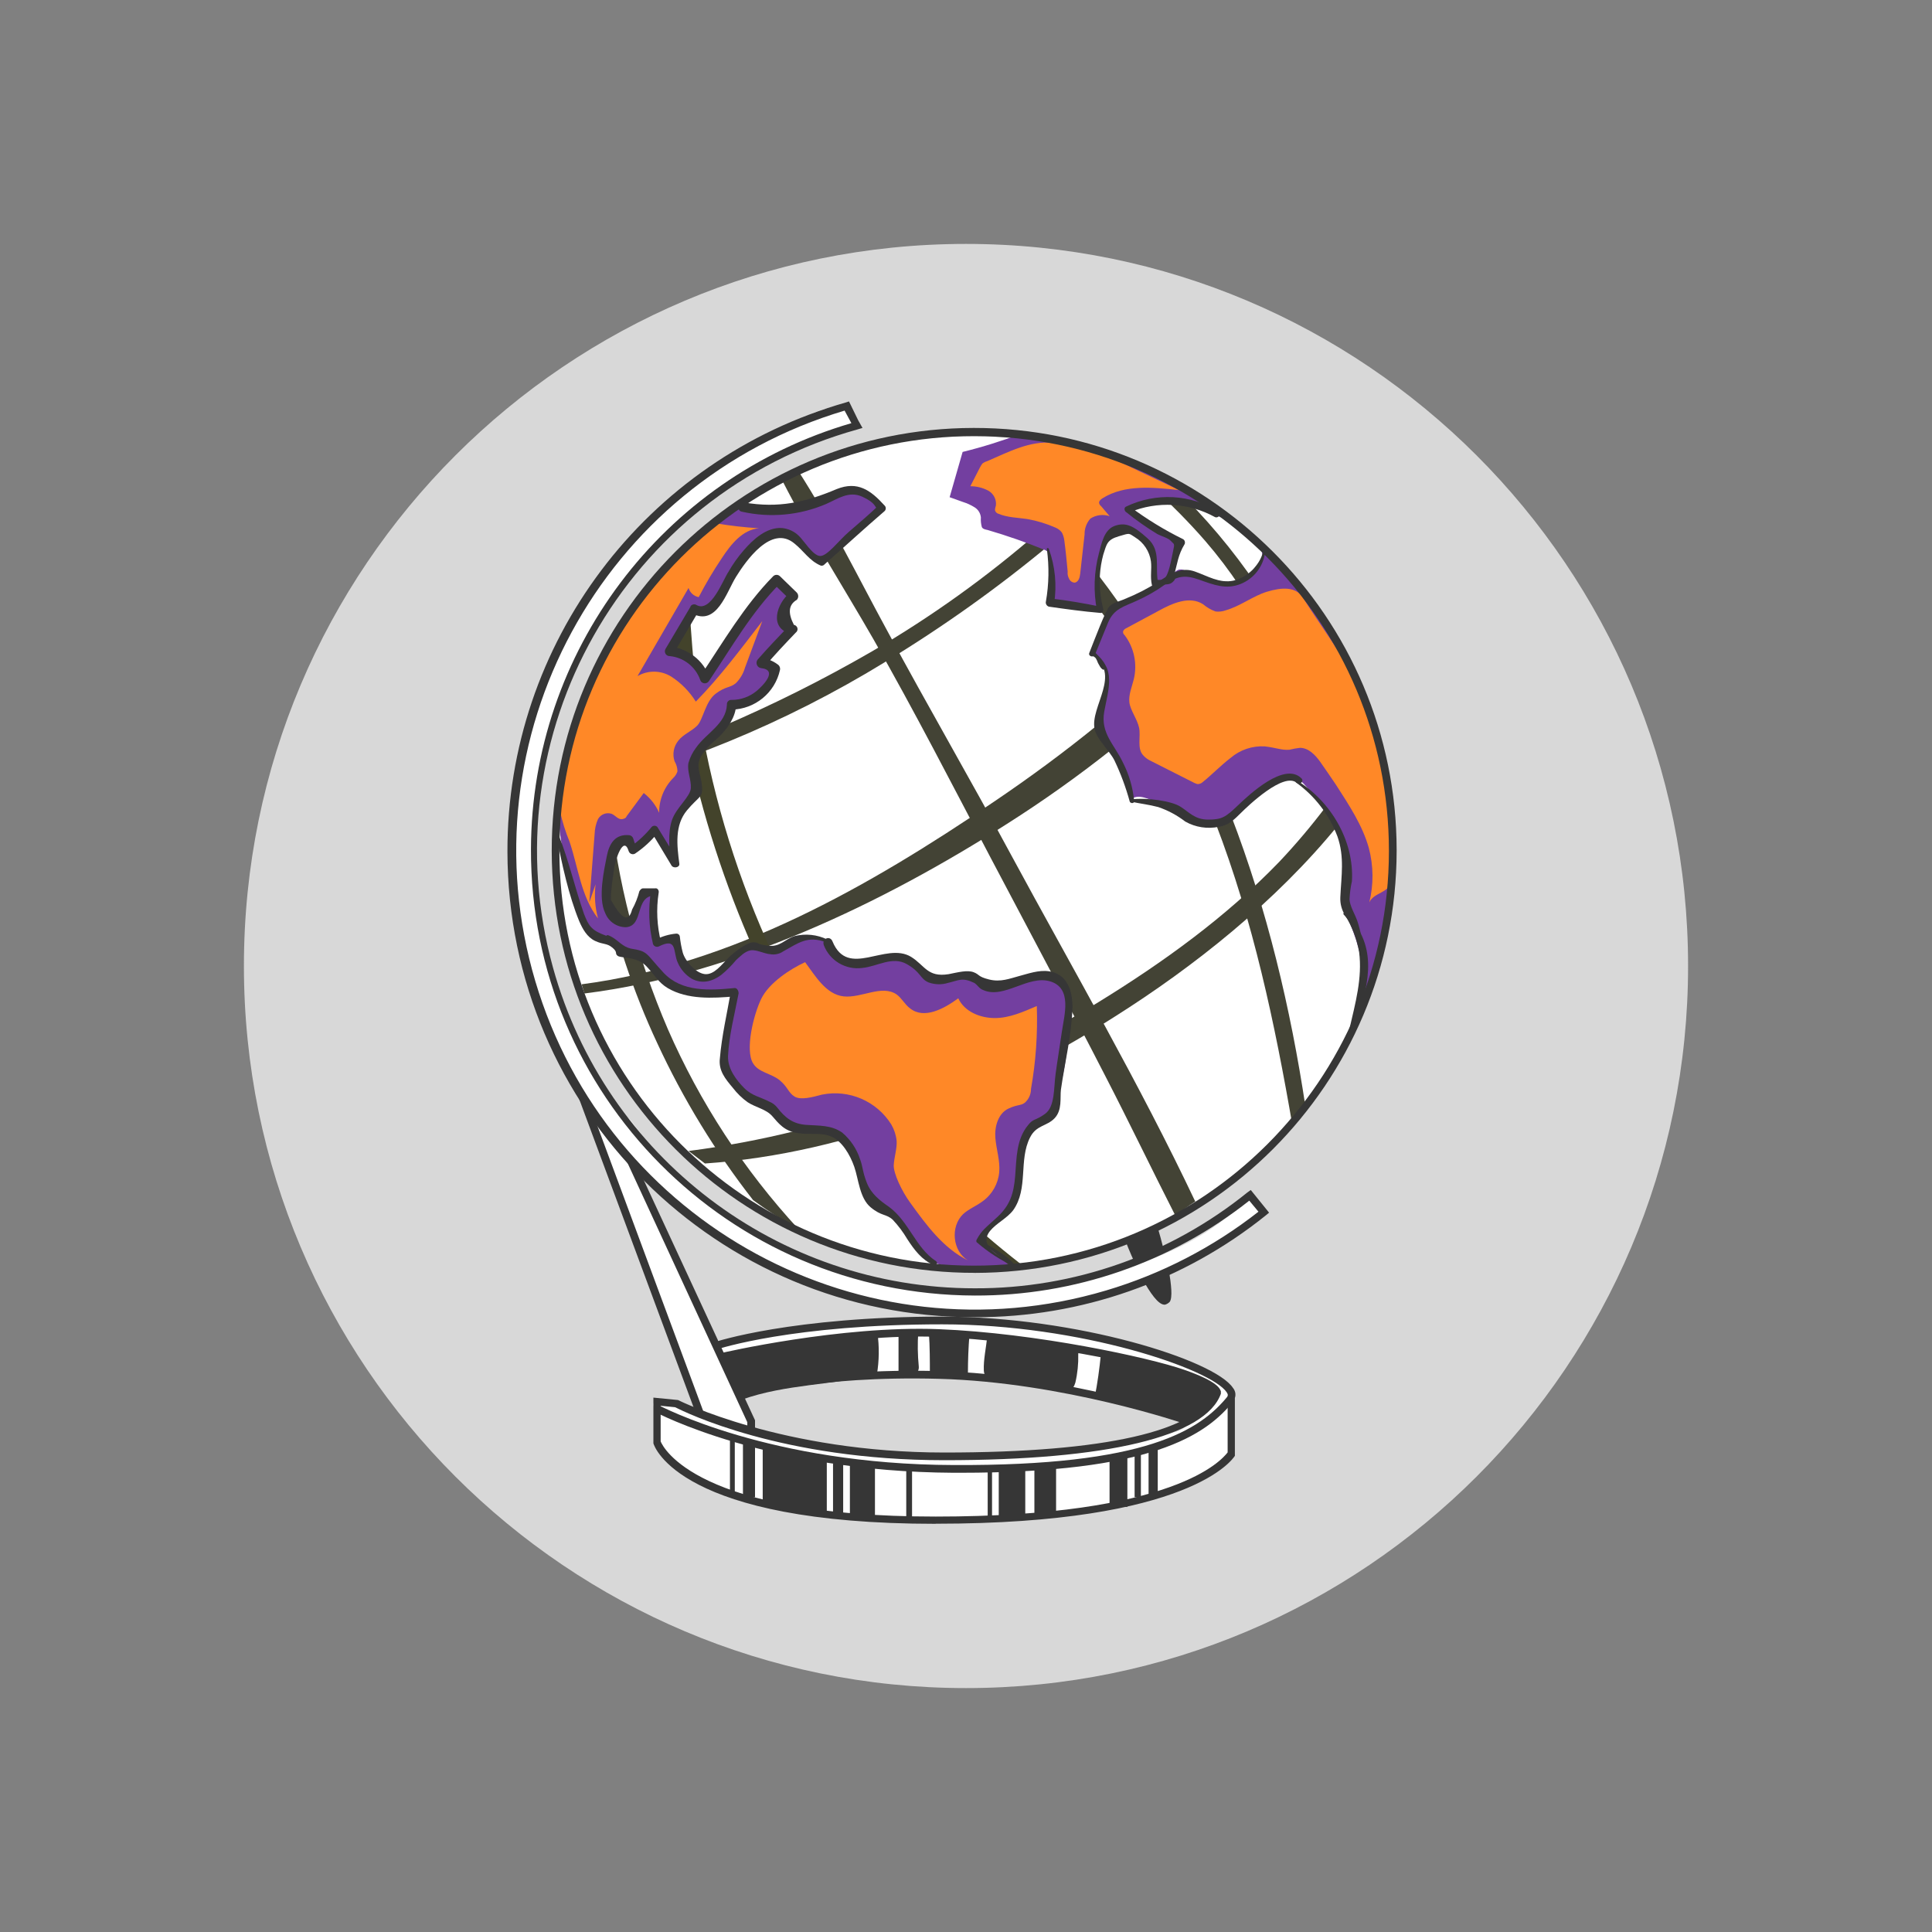 <?xml version="1.0" encoding="UTF-8"?> <svg xmlns="http://www.w3.org/2000/svg" id="_Слой_1" viewBox="0 0 400 400"><rect x="0" y="0" width="400" height="400" fill="#808080" stroke="none"/><defs><style>.cls-1{fill:#fff;}.cls-2{fill:#434335;}.cls-3{fill:#d8d8d8;}.cls-4{fill:#363636;}.cls-5{fill:#2d3c46;}.cls-6{fill:#ff8827;}.cls-7{fill:#43432b;}.cls-8{fill:#733fa0;}</style></defs><path class="cls-4" d="m175.47,103.26c1.4.5,4.99,1.4,5.88,2.79s.1,1.99,0,3.29c.02.18.14.33.3.4,1.9,1.1,4.39,1.4,6.48,2.1l8.68,2.89c.4.2.8-.6.3-.8-2.34-1.05-4.73-1.95-7.18-2.69-2.29-.8-7.88-1.2-6.78-4.69.1-.2,0-.4-.2-.6-2.19-1.57-4.72-2.59-7.38-2.99-.3-.1-.4.3-.1.3Z"></path><path class="cls-3" d="m200,50.5c82.57,0,149.5,66.93,149.5,149.5s-66.93,149.5-149.5,149.5S50.5,282.57,50.5,200,117.43,50.5,200,50.5"></path><path class="cls-1" d="m257.84,248.37c-6.58,7.18-15.66,11.27-25.03,14.26-9.38,2.99-19.25,4.09-29.02,4.49-3.45.23-6.92.27-10.37.1-10.73-.78-21.17-3.84-30.62-8.98-.18.46-.7.69-1.16.51-4.78-2.69-9.38-5.68-13.76-8.98-4.09-3.19-7.48-7.18-11.67-10.07-.42-.29-.54-.85-.3-1.3l-1.5-1.6c-1.4-1.5-2.59-3.29-3.89-4.89l-1.1-1c-2.19-2.09-4.04-4.52-5.49-7.18-14.34-24.47-16.97-54.07-7.18-80.68,9.87-26.13,33.31-46.58,60.14-54.46.6-1.7-1-3.59-2.89-4.09-1.9-.5-3.69.3-5.39.9-50.09,19.22-75.1,75.41-55.88,125.5,2.42,6.3,5.49,12.34,9.16,18.01,12.18,18.74,30.58,32.58,51.96,39.1,21.68,6.64,44.99,5.51,65.92-3.19,7.98-3.29,15.56-7.88,21.44-14.26-.71-1.24-1.97-2.06-3.39-2.19"></path><path class="cls-1" d="m114.43,176.16c0-47.97,38.3-85.87,86.27-85.87s87.36,36.7,87.36,84.67-39.09,87.86-86.97,87.86c-47.81.06-86.61-38.66-86.67-86.47v-.2Z"></path><path class="cls-2" d="m247.47,248.77c-11.57-24.43-25.43-48.27-38.1-71.71-8.38-15.56-17.25-30.82-25.63-46.38-5.98-10.97-11.67-22.64-18.55-33.31-.96.87-2.03,1.61-3.19,2.19,5.69,11.17,12.67,22.04,18.85,32.81,8.48,14.86,16.26,30.02,24.23,45.18,7.98,15.16,16.06,30.22,23.84,45.38,4.89,9.47,9.58,19.25,14.46,28.82,1.3-1.09,2.66-2.09,4.09-2.99"></path><path class="cls-2" d="m274.6,166.89c-3.04,4.04-6.3,7.9-9.77,11.57-10.97,11.37-23.94,20.74-37.4,29.02-26.13,16.06-54.65,26.93-84.87,30.82l3.39,2.59c30.22-2.1,59.54-14.26,84.87-30.42,16.26-10.27,33.31-23.74,46.28-39.69-.71-1.37-1.55-2.67-2.49-3.89"></path><path class="cls-5" d="m265.02,117.82c-.9-1.1-1.9-2.19-2.89-3.19-1.9,2.3-3.69,4.69-5.59,6.88l1.3-.4,6.28-.5c.6-.7,1.1-1.49,1.6-2.19l-.7-.6Z"></path><path class="cls-2" d="m227.72,151.03c-.16-.32-.29-.66-.4-1-6.98,5.69-14.16,10.97-21.54,15.96-26.03,17.65-54.15,33.71-85.37,37.8l.6,1.9c30.92-3.89,61.64-18.65,87.47-35.11,7.51-4.77,14.77-9.93,21.74-15.46-.68-1.45-1.51-2.82-2.49-4.09"></path><path class="cls-2" d="m217.45,112.43l-.7-.7-1.7-1.6c-10.7,9.3-22.26,17.59-34.51,24.73-20.23,11.7-41.79,20.91-64.23,27.43-.1.8-.3,1.59-.4,2.39,23.85-5.54,46.66-14.9,67.52-27.73,11.99-7.29,23.43-15.46,34.21-24.43l-.2-.1Z"></path><path class="cls-2" d="m243.18,100.96l-4.19.2c3.69,3.49,7.28,7.08,10.57,10.87,2.59,3,4.99,6.17,7.18,9.47l1.1-.3h2.39c-4.96-7.33-10.68-14.11-17.05-20.25"></path><path class="cls-2" d="m222.64,113.13c-.97,1.17-2.7,1.35-3.89.4l-.7-.6-.6-.6-.7-.7c-1.57-1.48-3.23-2.84-4.99-4.09l2.69,2.69c8.15,8.85,15.46,18.43,21.84,28.62.76-1.15,2.15-1.7,3.49-1.4-5.03-8.57-10.77-16.71-17.15-24.34"></path><path class="cls-2" d="m270.31,229.32c-3.09-20.54-7.98-41.09-15.46-60.54-.83.69-1.78,1.23-2.79,1.6h-.4c7.78,20.25,12.27,41.39,15.96,62.83,1-1.3,1.8-2.59,2.69-3.89"></path><path class="cls-7" d="m207.78,262.93c1.11-.62,2.33-1.03,3.59-1.2-20.15-15.66-36.8-35.01-48.47-58.15-7.71-15.24-13.34-31.44-16.75-48.17-2.79-14.16-3.29-28.32-4.19-42.49-.97,1.4-2.11,2.67-3.39,3.79-.5,29.62,8.38,61.93,20.94,87.27,11.27,22.84,27.53,43.88,48.07,59.14,0-.1.1-.1.2-.2"></path><path class="cls-2" d="m155.92,248.47c2.99,2.2,6.12,4.2,9.38,5.99-11.25-12.2-20.39-26.19-27.03-41.39-6.4-14.85-10.47-30.59-12.07-46.68-1.1-11.87-.2-23.24.9-34.91-1.8,4-3.4,8.1-4.79,12.27l-.2.4c-1.99,24.43,4.09,50.76,13.96,71.81,5.35,11.56,12.01,22.47,19.85,32.51"></path><path class="cls-1" d="m254.15,287.47c-1.61-2.02-3.7-3.59-6.08-4.59-3.62-1.53-7.35-2.76-11.17-3.69-27.01-6.79-55.21-7.37-82.48-1.7-1.99.4-3.99.8-5.78,0l-.5-.2c-.11-.22-.18-.45-.2-.7v.6c-1.59-1.1-2.49-3.09-3.29-4.89l-13.96-32.61c-.1-.1-.1-.3-.2-.5-3.09-2.29-6.38-5.19-7.28-8.68l-1.5-.3,23.14,61.34.8,1.29c-2.79-.9-5.58-1.89-8.48-2.59-.5-.25-1.09-.25-1.6,0-.9.7.6,1.79.4,2.89-1.7,8.57,4.99,12.57,12.27,15.36,7.28,2.79,20.85,4.99,28.52,5.38,14.86.9,29.72,1.9,44.38-.4,5.69-.9,9.77-1.4,15.06-3.49,5.29-2.09,13.36-3.69,17.95-9.27,1.2-2.3,1.6-11.17,0-13.26m-11.37,9.17c-28.66,7.07-58.64,6.79-87.17-.8-.6-4.59-3.09-8.68-5.19-12.86,1.62,1.73,3.7,2.97,5.99,3.59,4.49,1.29,9.38-.6,14.06-1.1,8.57-1.1,17.15-.4,25.73-.1,14.06.5,27.93,3.29,41.79,6.08,2.69.6,5.58,1.2,7.88,2.69,0,1.5-1.7,2.19-3.09,2.49"></path><path class="cls-8" d="m170.48,116.12l11.07-9.97.5-.6c.09-.41.02-.84-.2-1.2-1.3-2.39-4.49-2.89-7.18-2.49-2.69.4-6.18,1.79-9.27,2.69-3.09.9-6.58,1.4-9.58.1-.47-.23-.98-.36-1.5-.4-.54.07-1.06.28-1.5.6-8.68,5.49-15.16,13.86-20.94,22.44,2.63-1.93,4.5-4.72,5.29-7.88-10.07,9.97-16.16,23.44-19.65,37.2-1.19,4.12-1.79,8.38-1.79,12.67.1,6.58,2.39,12.96,4.79,19.15.54,1.65,1.35,3.2,2.39,4.59,2.59,2.99,6.98,3.49,10.17,5.69,1.46,1.11,2.86,2.31,4.19,3.59,4.16,3.21,9.59,4.28,14.66,2.89-.28-1.69-1-3.27-2.09-4.59-1.2,2.3-4.79,2.19-6.78.5-1.99-1.7-2.69-4.39-3.29-6.98l-3.29.6-1.09-8.48c-.08-.46-.25-.9-.5-1.3-.27-.28-.71-.28-.99-.01,0,0,0,0-.01.01-.04.04-.08.08-.11.13l-2.89,5.29c-.15.41-.43.76-.8,1-1.1.8-2.49-.5-2.99-1.8-1.8-3.79-1.5-8.28-.2-12.17.2-1.16.94-2.16,1.99-2.69,1.1-.4,2.49.8,1.99,1.79l4.49-4.49c1.58,2.09,3.01,4.29,4.29,6.58-.89-4.12-.02-8.42,2.39-11.87.76-.95,1.39-1.99,1.89-3.09.4-1.3.1-2.69.2-4.09.4-4.59,4.99-7.58,6.58-11.87.06-.56.31-1.09.7-1.5.38-.3.83-.5,1.3-.6,2.1-.5,4.39-1,5.88-2.59,1.5-1.6,1.3-4.79-.8-5.39l4.39-4.89c.4-.5,1-1.09.9-1.79-.1-.7-.7-1.5-.8-2.39.07-.96.38-1.88.9-2.69.65-2.23-.59-4.57-2.79-5.29-5.53,6.11-10.44,12.76-14.66,19.85-1.46-2-3.42-3.58-5.69-4.59-.32-.11-.6-.32-.8-.6-.14-.41-.06-.86.2-1.2,1.2-2.09,2.39-4.09,3.69-5.98.18-.31.42-.58.7-.8.4-.3,1-.2,1.5-.3,1.56-.25,2.84-1.38,3.29-2.89.6-2.39,2.69-3.69,3.79-5.78,1.1-2.09,1.7-4.39,4.09-5.98,1.81-1.26,3.97-1.93,6.18-1.9.57-.04,1.15.03,1.7.2,1.6.6,2.39,2.29,3.09,3.79"></path><path class="cls-6" d="m122.01,186.83l1.1-14.16c.03-1.07.27-2.12.7-3.09.56-.98,1.72-1.44,2.79-1.1.8.3,1.4,1.3,2.29,1.1.9-.2.7-.5,1-.8l3.39-4.59c1.39,1.08,2.48,2.48,3.19,4.09-.03-2.68,1.01-5.27,2.89-7.18.41-.38.72-.86.9-1.4-.01-.74-.22-1.46-.6-2.09-.49-1.47-.19-3.09.8-4.29,1-1.29,2.69-1.89,3.89-3.09,1.2-1.2,1.7-4.99,3.79-6.58,2.1-1.6,2.99-1.2,4.19-2.19.89-.88,1.55-1.98,1.9-3.19l3.59-9.67c-4.39,5.69-8.68,11.47-13.76,16.66-1.3-2.08-3.03-3.85-5.09-5.18-2.13-1.32-4.81-1.36-6.98-.1l10.57-18.25c.29.98,1.1,1.71,2.1,1.9,1.44-2.78,3.04-5.48,4.79-8.08,1.9-2.89,4.29-5.88,7.68-6.18-2.94-.18-5.87-.51-8.77-1-.45-.15-.94-.15-1.4,0-.39.14-.73.38-1,.7-14.56,14.86-26.73,33.11-29.72,53.75-.35,1.67-.45,3.39-.3,5.09.47,2.18,1.14,4.32,1.99,6.38,1.8,5.38,2.39,11.37,5.88,15.86-.62-2.31-.79-4.71-.5-7.08"></path><path class="cls-8" d="m209.37,262.33l-5.68-4.89c-.2-.2-.3-.3-.3-.5-.07-.28.01-.58.2-.8,2.39-3.09,5.58-5.78,6.88-9.58.7-2.19.6-4.69.9-7.08.3-2.39,1.1-4.79,2.99-6.28.77-.44,1.51-.94,2.19-1.49.93-.86,1.59-1.97,1.9-3.19,2.2-6.54,3.08-13.46,2.59-20.34.02-1.45-.4-2.88-1.2-4.09-.98-1.13-2.4-1.78-3.89-1.79-1.48.08-2.93.42-4.29,1-.5.26-1.04.43-1.59.5-1.3.1-2.49-.9-3.79-.6-1.3.3-3.39-.5-5.09-1-1.7-.5-4.39.7-6.58.4-2.19-.3-5.19-3.69-8.18-4.59-2.99-.9-4.59.2-6.78.7-2.19.5-4.79.6-6.48-1-.68-.91-1.41-1.77-2.19-2.59-1.5-1.3-3.69-.9-5.58-.2-1.9.7-3.59,1.6-5.49,1.6s-1.99-.4-3.09-.4c-1.95.12-3.79.94-5.19,2.3-1.14.78-2.02,1.89-2.49,3.19-.4,1.37.23,2.83,1.5,3.49.41.06.79.23,1.1.5.09.26.12.53.1.8,0,2.59-1.1,5.09-1.6,7.58-1.2,5.68,1.2,12.37,6.58,14.66,1.02.34,2.02.74,2.99,1.2,1.3.7,2.3,1.9,3.49,2.59,2.79,1.6,6.48.8,9.38,2.29,2.89,1.5,3.59,3.99,4.49,6.48.9,2.49,1.7,5.29,3.49,7.38,1.79,2.1,4.98,3.19,6.78,5.49,1.79,2.29,1.99,4.09,3.49,5.78,1.5,1.7,5.09,2.49,7.98,2.59,3.49.22,6.99.18,10.47-.1"></path><path class="cls-6" d="m155.92,220.15c1.1,1.9,3.79,2.09,5.49,3.49,1.7,1.4,1.79,2.59,3.09,3.39,1.3.8,3.79.1,5.68-.4,5.61-1.13,11.33,1.34,14.36,6.19.6,1.04.98,2.19,1.1,3.39.1,1.6-.5,3.29-.6,4.99s1.7,5.48,3.39,7.78c3.39,4.69,6.88,9.47,11.97,11.97-3.19-1.9-3.69-6.98-1-9.58,1.2-1.1,2.79-1.7,4.09-2.69,1.94-1.42,3.17-3.6,3.39-5.99.2-2.39-.6-4.69-.8-7.08-.2-2.39.6-5.09,2.69-6.08,2.1-1,2.79-.5,3.69-1.5.65-.71,1-1.63,1-2.59,1-5.66,1.4-11.41,1.2-17.15-2.79,1.2-5.69,2.49-8.68,2.49s-6.28-1.29-7.58-4.09c-2.99,2.19-7.08,4.39-9.97,2.09-1.1-.8-1.7-2.09-2.79-2.89-3.09-2.1-7.28.8-10.97.4-3.69-.4-5.89-4.29-7.98-7.08-3.09,1.4-7.48,4.29-9.08,7.58-1.6,3.29-3.39,10.57-1.7,13.36"></path><path class="cls-8" d="m251.86,106.75h.6c-1.3-1.27-2.92-2.17-4.69-2.59-1.77-.35-3.58-.55-5.38-.6-1.2,0-2.49-.1-3.79,0-1.51.2-2.98.6-4.39,1.2-.21.07-.38.22-.5.4-.2.4.2.8.5,1,3.05,2.34,6.33,4.38,9.78,6.08l-1,6.38c.4-.3.8-.7,1.3-.7.42-.05.85.05,1.2.3,2.9,1.31,6.01,2.09,9.18,2.3.67.03,1.34-.04,1.99-.2.61-.2,1.19-.5,1.7-.9,1.02-.66,1.88-1.55,2.49-2.59.57-1.01.64-2.22.2-3.29,4.89,2.49,7.98,7.38,10.77,12.07,5.58,9.38,10.77,19.15,13.76,29.72,4.29,15.76,3.19,32.81-1.7,48.37-.19,1.14-.84,2.15-1.79,2.79,0-.6-.5-1.29-.3-1.9.8-4.49-.5-8.98-2.19-13.16-.85-1.83-1.39-3.78-1.6-5.78,0-1.47.1-2.93.3-4.39.17-3.52-.59-7.03-2.19-10.17-1.57-3.14-3.58-6.03-5.98-8.58-.64-.8-1.58-1.3-2.59-1.4-.1.1.2.1.2-.1h-.3c-2.99.1-5.49,2-7.88,3.79l-5.29,4.09c-.62.48-1.29.88-2,1.2-1.89.7-4.09-.1-5.98-1l-6.68-2.89c-1.6-.7-3.89-1.89-5.29-.8-1.1-4.22-2.88-8.23-5.29-11.87-.84-1.17-1.45-2.49-1.8-3.89.02-1.3.29-2.59.8-3.79.9-2.49,1.6-5.29.5-7.68-.54-.9-1.18-1.73-1.9-2.49-.23-.16-.37-.42-.4-.7-.07-.27-.03-.55.1-.8.8-1.9,1.7-3.79,2.59-5.59.35-.88.9-1.66,1.6-2.3.64-.46,1.35-.83,2.1-1.1,1.77-.73,3.51-1.56,5.18-2.49.42-.19.77-.5,1-.9.16-.27.23-.59.2-.9.17-2.15-.06-4.32-.7-6.38-.62-2.15-2.2-3.88-4.29-4.69-.6-.26-1.26-.33-1.9-.2-1.6.2-2.59,1.8-3.19,3.29-1.87,4.34-2.29,9.17-1.2,13.76l-10.27-2.39c.48-3.14.42-6.35-.2-9.47-.1-.2-.1-.4-.3-.6l-.5-.3c-3.91-1.61-7.91-3-11.97-4.19-.5-.1-1-.2-1.2-.6-.18-.65-.25-1.33-.2-2-.08-.86-.56-1.64-1.29-2.09-.75-.47-1.55-.84-2.39-1.1l-2.79-1,2.69-9.37c4.13-1.02,8.19-2.29,12.17-3.79,3.29,1.4,7.18,1.3,10.57,1.9,3.05.73,6.05,1.67,8.98,2.79,3.73,1.35,7.36,2.95,10.87,4.79,4.1,2.37,8.01,5.07,11.67,8.08"></path><path class="cls-6" d="m218.05,91.69c-4.79-.5-9.27,1.9-13.66,3.79-.36.1-.7.27-1,.5-.19.25-.36.52-.5.8l-1.99,3.89c1.28,0,2.55.3,3.69.9,1.11.61,1.75,1.83,1.6,3.09-.1.4-.3.9-.1,1.2.12.24.34.42.6.5,1.9.8,3.99.8,5.99,1.1,2.03.36,4,.96,5.88,1.79.51.22.96.56,1.29,1,.26.5.43,1.04.5,1.6.3,2.19.5,4.39.7,6.48-.07.52.04,1.04.3,1.5.2.48.67.8,1.2.8.8-.2,1-1.1,1.1-1.89l.9-8.08c-.03-1.21.4-2.38,1.2-3.29,1.18-.77,2.65-.95,3.99-.5l-1.79-2.1c-.23-.16-.37-.42-.4-.7,0-.4.4-.7.7-.9,4.59-2.89,10.47-2.29,15.86-1.7l-8.18-3.89c-6.38-3.09-13.06-6.28-20.14-5.88"></path><path class="cls-6" d="m253.66,126.4c-.64.21-1.32.28-1.99.2-.95-.34-1.82-.85-2.59-1.5-2.79-1.8-6.38-.2-9.27,1.4l-6.68,3.59c-.27.12-.48.33-.6.6-.06.3.05.61.3.8,1.99,2.61,2.68,5.99,1.9,9.18-.4,1.6-1.1,3.19-.9,4.79.2,1.59,1.6,3.39,2,5.18.4,1.8-.5,4.39.9,5.78.37.41.81.75,1.3,1l9.27,4.69c.3.1.6.3.9.2.26-.04.5-.14.7-.3,1.99-1.59,3.79-3.49,5.88-5.09,1.96-1.68,4.5-2.54,7.08-2.39,2.49.3,3.39.8,5.09.7.72-.18,1.45-.32,2.19-.4,1.79,0,3.19,1.5,4.19,2.89,1,1.4,2.19,3.19,3.29,4.79,2.69,4.19,5.48,8.38,6.78,13.06.98,3.69,1.01,7.57.1,11.27.9-2.1,4.29-1.99,4.29-4.29.1-5.98.3-13.96-.8-19.85-1.31-7.06-3.32-13.98-5.99-20.65-2.59-5.98-7.78-12.76-11.27-18.35-1.5-2.3-4.39-2.1-7.38-1.2-2.99.9-5.49,2.99-8.68,3.89"></path><path class="cls-4" d="m237.6,265.13c.54,1.43,1.52,2.65,2.79,3.49.4.3,1,.5,1.3.1.08-.19.11-.4.1-.6.1-1.39-.1-2.79-.6-4.09-.1-.1-.1-.3-.3-.3-.17-.09-.38-.05-.5.1l-2.89,1.6"></path><path class="cls-4" d="m234.81,260.04c.08.21.22.38.4.5h.6c1.1-.18,2.18-.52,3.19-1,.16,0,.31-.07.4-.2.09-.15.09-.34,0-.5v-3.99c-.2-.2-.6-.1-.9.1-.3.2-2.59,1.1-3.79,1.79-1.2.7-.8,0-.9,1,.2.82.54,1.59,1,2.29"></path><path class="cls-4" d="m226.63,288.86v.5c.6-2.99,1-5.98,1.3-8.98,7.57.66,14.96,2.75,21.74,6.18.66.25,1.24.66,1.7,1.2.43.83.35,1.84-.2,2.59-.5.78-1.14,1.46-1.89,1.99-.88.75-1.9,1.33-2.99,1.7-1.5.3-3.09-.4-4.49-.9-5.19-2.1-9.67-3.89-15.16-4.29"></path><path class="cls-4" d="m223.24,280.38c.05,1.98-.15,3.96-.6,5.88-.5,1.7-1.3,1.6-2.89,1.3-3.79-.8-7.68-1.4-11.57-1.9-1.8-.2-4.39.4-4.49-1.9-.1-2.29.5-4.79.7-7.08,6.12.35,12.19,1.25,18.15,2.69.2.1.4.1.5.3.18.18.25.45.2.7"></path><path class="cls-4" d="m195.31,276h-2.99c.2,2.89.2,5.68.2,8.58,2.49-.3,4.89.2,7.28.2h.3c.3-.1.3-.4.3-.6,0-2.59.1-5.09.3-7.68-.91-.4-1.9-.6-2.89-.6-.8-.1-2.1.8-2.49.1"></path><path class="cls-4" d="m187.33,275.9h-1.3v8.58c1.1-.4,2.3,0,3.49-.2l.4-.2c.25-.35.35-.78.3-1.2-.23-2.35-.27-4.72-.1-7.08l-2.79.1Z"></path><path class="cls-4" d="m181.65,275.9c.42,2.88.38,5.81-.1,8.68-9.18,2.19-18.95,1.99-27.93,5.19-.2,0-.4.1-.6,0l-.3-.4-1.8-4.09c-.4-.9-1.99-3.19-1.89-4.09.1-.9,3.09-.7,4.29-.9,5.99-1.2,12.07-2.39,18.15-3.19.9-.1,10.07-1.29,10.17-1.2"></path><rect class="cls-4" x="204.49" y="304.02" width=".9" height="10.59"></rect><rect class="cls-4" x="237.8" y="299.93" width="1.9" height="9.37"></rect><rect class="cls-4" x="229.72" y="301.73" width="3.69" height="10.25"></rect><rect class="cls-4" x="234.91" y="300.63" width="1.3" height="9.34"></rect><rect class="cls-4" x="214.16" y="303.42" width="4.49" height="10.1"></rect><rect class="cls-4" x="206.78" y="303.42" width="5.49" height="10.51"></rect><rect class="cls-4" x="151.13" y="297.54" width="1" height="11.74"></rect><rect class="cls-4" x="175.96" y="303.02" width="5.19" height="11.53"></rect><rect class="cls-4" x="172.47" y="303.02" width="2.1" height="10.87"></rect><polygon class="cls-4" points="171.18 302.23 157.91 299.13 157.91 310.8 171.18 313.5 171.18 302.23"></polygon><rect class="cls-4" x="187.63" y="304.02" width="1.2" height="10.59"></rect><polygon class="cls-4" points="156.32 310.01 153.82 310.01 153.82 298.04 156.32 298.93 156.32 310.01"></polygon><path class="cls-4" d="m203.09,257.45c1.27.68,2.47,1.48,3.59,2.39,1.1.8,1.99,1.79,3.09,2.49.15.07.33,0,.4-.14.04-.08.04-.18,0-.26-1.79-2.09-4.59-3.59-6.88-4.89-.2-.2-.4.2-.2.4"></path><path class="cls-4" d="m115.23,173.17c1.1,5.68,2.49,12.17,4.69,17.55.7,1.6,1.6,3.29,3.29,4.09,1.7.8,2.39.4,3.59,1.4,1.2,1,.4,1.2,1.1,1.7.7.5,3.99.1,5.88,2.09,1.9,2,2.49,3.39,4.49,4.59,4.09,2.39,9.27,2.1,13.86,1.7l-.8-1.1c-.8,4.59-1.9,9.28-2.29,13.96-.3,2.49,1.1,4.19,2.69,6.08.88,1.15,1.92,2.16,3.09,2.99,1.7,1.1,3.79,1.4,5.09,2.89,1.3,1.49,2.49,3.09,5.29,3.49,2.79.4,4.69-.2,6.88.7,2.19.9,3.89,3.69,4.79,6.28.9,2.6,1.1,6.48,3.39,8.38,2.29,1.9,3.19,1.3,4.59,2.59,1.14,1.22,2.14,2.55,2.99,3.99,1.5,2.3,2.99,4.29,5.48,5.39.5.2.9-.5.5-.8-4.29-2.79-5.58-8.18-9.77-11.27-1.9-1.3-3.69-2.69-4.59-4.99-.9-2.29-.8-3.29-1.4-4.89-.7-2.14-1.98-4.03-3.69-5.49-2.29-1.6-4.79-1.4-7.48-1.6-2.69-.2-4.29-1.4-5.98-3.59-.42-.53-.97-.95-1.6-1.2-1.9-1-3.59-1.2-5.19-2.79-1.6-1.6-3.49-3.99-3.39-6.68.2-4.29,1.4-8.78,2.19-12.97,0-.5-.3-1.1-.8-1.1-5.09.5-10.97.9-14.76-3.19-3.79-4.09-3.09-4.39-6.78-4.98-1.7-.4-2.49-1.6-3.89-2.39-1.4-.8-.9-.1-1.29-.3-2.99-1.1-3.49-1.99-4.49-4.49-1.89-5.39-3.09-10.87-5.18-16.16.07-.15,0-.33-.14-.4-.15-.07-.33,0-.4.14,0,.02-.01.03-.02.05-.04.11-.02.23.06.31"></path><path class="cls-4" d="m171.28,194.51c-2.11-1.02-4.51-1.27-6.78-.7-2.1.7-2.99,2.3-5.49,1.99-2.49-.3-1.99-.8-3.19-.7-1.2.1-3.59,1.8-4.99,3.19-1.4,1.4-2.99,3.59-4.89,3.39-1.9-.2-4.09-2.69-4.59-4.49-.28-1.08-.48-2.18-.6-3.29-.05-.38-.4-.65-.79-.6t0,0c-1.5.14-2.96.58-4.29,1.29l1.2.5c-.86-3.35-1.03-6.85-.5-10.27.1-.4-.2-1-.7-.9h-2.5c-.4,0-.6.3-.8.6-.33,1.32-.84,2.6-1.5,3.79-.7,2.69-2.1,2.09-4.39-2-.02-.7.02-1.4.1-2.09.1-1.5.4-3.09.6-4.59.2-1.49,1.9-6.88,2.99-3.39.16.47.66.72,1.14.57h0s.16-.07.16-.07c1.77-1.19,3.35-2.63,4.69-4.29l-1.3-.2,4.19,6.98c.4.6,1.7.4,1.6-.4-.5-3.79-1-7.98,1.59-11.07,2.59-3.09,3.29-2.49,3.09-5.09-.2-2.59-1.5-4.09,0-6.38,1.5-2.29,2.69-2.79,3.99-4.19,1.3-1.4,2.99-3.59,3.09-6.18l-.9,1c4.81-.11,8.92-3.48,9.97-8.18.11-.46-.09-.95-.5-1.2-.99-.74-2.16-1.19-3.39-1.3l.7,1.8c2.1-2.49,4.29-4.79,6.48-7.08.39-.3.47-.85.17-1.24,0,0,0,0-.01-.01-.14-.18-.34-.3-.56-.34-1.29-2.49-1.1-4.19.6-5.18.39-.42.39-1.07,0-1.5l-3.49-3.39c-.39-.38-1.01-.38-1.4,0-5.99,6.08-10.37,13.66-15.06,20.64l1.89.3c-1.29-3.55-4.52-6.03-8.28-6.38l.8,1.5,5.19-8.78-1.4.4c5.19,2.79,7.18-4.39,9.18-7.58,1.99-3.19,7.28-10.87,12.07-6.88,1.99,1.59,3.09,3.59,5.48,4.59.3.06.61-.05.8-.3,4.09-3.59,8.18-7.38,12.37-10.97.33-.29.36-.8.07-1.13h0s-.04-.05-.07-.07c-2.89-3.19-5.58-5.09-9.87-3.39-6.58,2.79-12.07,3.99-19.15,2.79-1.2-.1-1.7,1.7-.5,1.9,5.84,1.32,11.95.76,17.45-1.6,2.3-1,4.69-2.79,7.48-1.5,2.79,1.29,2.49,1.99,3.39,2.99v-1.2c-1.99,1.9-4.09,3.69-6.18,5.49-2.09,1.79-4.49,5.09-5.98,4.99-1.5-.1-3.39-3.29-4.39-4.19-.95-.92-2.18-1.48-3.49-1.6-3.19-.2-5.98,2.39-7.88,4.59-1.21,1.39-2.28,2.89-3.19,4.49-1.1,1.6-3.59,8.48-6.58,6.88-.41-.28-.96-.18-1.25.22,0,.03,0,.05,0,.08l-5.19,8.77c-.28.48-.11,1.09.36,1.36,0,0,0,0,0,0,.16.09.34.14.53.13,2.86.28,5.3,2.18,6.28,4.89.14.53.68.85,1.22.71.24-.06.44-.21.58-.41,4.69-6.98,8.88-14.36,14.76-20.25h-1.44l3.49,3.39v-1.5c-2.79,2.3-4.49,7.48.3,8.58l-.5-1.7c-2.19,2.29-4.39,4.59-6.48,6.98-.39.46-.33,1.15.13,1.55.16.14.36.22.57.25,3.59.4.3,3.69-.9,4.69-1.45,1.22-3.29,1.89-5.19,1.89-.49-.06-.94.29-1,.79h0c-.01.07-.01.14,0,.21-.2,3.99-4.29,5.88-6.38,8.88-.73.96-1.27,2.04-1.59,3.19-.3,1.8.6,3.39.5,5.19-.1,1.8-2.99,3.99-3.89,6.58-.9,2.59-.6,6.08-.2,9.08l1.59-.5c-1.5-2.29-2.89-4.59-4.29-6.88-.17-.41-.64-.6-1.05-.42-.02,0-.03.01-.05.02-.09.04-.16.1-.23.17-1.26,1.56-2.74,2.94-4.39,4.09l1.29.5-.7-2.19c-.11-.37-.42-.64-.8-.7-2.99-.3-4.19,1.79-4.69,4.39-.5,2.6-1.9,8.58-.3,11.77.7,1.75,2.4,2.9,4.29,2.89,3.79-.3,1.7-6.48,5.99-6.58l-.8-1c-.62,3.68-.48,7.44.4,11.07.18.46.7.68,1.16.51,3.99-2,2.89,1.09,3.99,3.39.6,1.37,1.61,2.52,2.89,3.29,2.09,1.1,4.19.6,6.08-.8,1.13-.93,2.16-1.96,3.09-3.09.8-.7,1.79-1.8,2.99-2,1.2-.2,2.79.7,4.09.8.94.16,1.91-.06,2.69-.6,3.09-1.7,4.99-3.29,8.78-1.9.3.2.6-.4.2-.6l.07.02Z"></path><path class="cls-4" d="m210.27,261.93c-2.69-1.4-7.98-3.69-5.29-7.08,1.3-1.6,3.49-2.59,4.79-4.29,3.19-4.49,1.1-10.37,3.49-15.06,1.29-2.59,3.49-2.29,5.09-3.99,1.6-1.7,1.1-4.19,1.3-5.89.8-5.68,2.29-11.57,2.39-17.25,0-3.39-1.2-6.78-4.89-7.28-2.1-.3-4.29.5-6.18,1-1.9.5-3.79,1.3-6.19.7-2.39-.6-1.9-1-3.19-1.5-1.3-.5-3.19,0-5.19.4-4.39.7-4.89-1.79-7.78-3.59-5.29-3.19-13.06,4.59-16.26-3.19-.5-1.3-2.29-.6-1.79.8,1.25,3.22,4.56,5.16,7.98,4.69,3.09-.3,6.18-2.49,9.18-.8,2.99,1.7,2.69,2.99,4.49,3.79,1.32.48,2.75.52,4.09.1,2.19-.5,2.89-1.2,5.38,0,.7.4,1,1.2,1.9,1.5,4.29,1.9,9.27-3.19,13.86-1.8,4.59,1.4,2.89,6.98,2.39,10.47-.5,3.49-.9,5.78-1.29,8.68-.4,2.89-.1,6.78-2.19,8.28-2.1,1.5-2.39.9-3.49,2.3-2.49,2.99-2.39,6.88-2.69,10.57-.3,3.69-1.1,6.08-3.69,8.48-2.59,2.39-3.19,2.69-4.29,4.69-.1.2-.1.5.1.6,2.34,2.03,4.96,3.71,7.78,4.99.2.1.4-.1.2-.3"></path><path class="cls-4" d="m278.19,189.33c6.08,6.58,2.99,13.86,2.29,21.64,0,.3.4.3.5,0,2.69-7.88,4.19-15.66-2.49-21.94-.08-.08-.22-.08-.3,0-.08.08-.08.22,0,.3"></path><path class="cls-4" d="m268.32,162c3.9,2.79,6.88,6.68,8.58,11.17,1.5,4.29.8,8.18.6,12.57-.07,1.34.28,2.66,1,3.79,1.44,2.32,2.42,4.89,2.89,7.58.7,5.39-.8,10.67-1.99,15.86-.1.4.6.6.7.2,1.3-5.18,2.39-10.67,2.1-16.06-.09-2.2-.49-4.39-1.2-6.48-.5-1.4-1.5-2.99-1.6-4.39.06-1.28.22-2.54.5-3.79.5-8.38-4.39-16.56-11.37-20.84-.2-.1-.4.2-.2.4"></path><path class="cls-4" d="m234.21,165.99c1.9.4,3.69.6,5.58,1.1,2.01.68,3.9,1.69,5.58,2.99,2.12,1.21,4.6,1.59,6.98,1.1,2-.3,3.19-1.5,4.59-2.89,1.4-1.4,8.88-8.58,11.57-6.18.6.5,1.59-.4.9-1-3.49-3.39-10.67,3.29-13.17,5.69-2.49,2.39-3.29,2.89-6.08,2.89s-3.89-1.49-5.78-2.69c-1.9-1.2-6.98-1.89-10.07-1.5-.15.06-.23.23-.18.39.02.04.05.08.08.11"></path><path class="cls-4" d="m226.13,135.17c.51.63.92,1.33,1.2,2.1.3.5.5,1.1,1.1,1.4l.4-.2c.3-1.3-1.6-2.79-2.3-3.59-.7-.8-.5.1-.4.3"></path><path class="cls-4" d="m226.03,135.67c6.38,3.69-.4,10.67.6,15.26.4,2.1,3.09,4.49,4.09,6.48,1.32,2.76,2.38,5.63,3.19,8.58.2.4,1,.4.9-.2-.27-2.75-1.05-5.42-2.3-7.88-1.79-3.79-4.69-6.08-3.89-10.57.8-4.49,2.69-9.38-2.39-11.97-.3-.1-.5.2-.2.3Z"></path><path class="cls-4" d="m261.53,114.23c-.84,2.96-3.2,5.25-6.18,5.99-2.89.6-5.39-1-7.98-1.9-2.59-.9-4.49.1-7.48,2.09-2.21,1.41-4.55,2.61-6.98,3.59-1.1.5-2.39.7-3.19,1.5-.8.8-3.09,6.88-4.19,9.67-.3.7.9,1.1,1.2.3l2.69-6.58c1.2-2.89,3.29-3.29,5.88-4.49,2.03-.9,3.97-2,5.78-3.29,2.59-1.8,4.09-2.19,7.18-1.1,3.09,1.1,5.58,2.09,8.58.9,2.77-1.1,4.72-3.63,5.09-6.58,0-.3-.4-.4-.4-.1"></path><path class="cls-4" d="m216.75,113.73c.48,3.58.42,7.21-.2,10.77-.13.47.14.95.6,1.1,3.49.5,7.08,1,10.67,1.3.4.1.7-.4.6-.8-.58-2.28-.82-4.63-.7-6.98.09-1.45.32-2.89.7-4.29.7-2.19.8-3.09,3.19-3.79,2.39-.7,1.99-.7,3.39.2,1.79,1.08,3,2.92,3.29,4.99.2,1.6-.2,3.19.2,4.89.14.36.54.54.9.41.07-.02.14-.06.2-.11.8-.8,2.19,0,3.19-.9,1-.9.2-1,.3-1.4.7-2.49.8-4.19,2.19-6.48.15-.36.03-.78-.3-1-3.89-1.91-7.6-4.18-11.07-6.78v1.2c5.73-2.37,12.23-2,17.65,1,.35.15.77-.01.92-.37h0c.12-.3.03-.63-.22-.83-5.77-3.54-12.94-3.92-19.05-1-.6.2-.4,1,0,1.2,2.02,1.64,4.16,3.14,6.38,4.49.9.5,2.3.8,2.89,1.5.6.7.8.3.4,2.09-.4,1.8-.9,5.09-1.9,5.69-1,.6-1.5-.2-2.39.6l1.2.3c-.7-3.39.7-6.68-2.19-9.27-2.89-2.6-4.49-3.39-6.78-2.59-2.3.8-2.79,3.89-3.29,5.68-1.03,3.87-1.17,7.93-.4,11.87l.8-.8c-3.39-.7-6.88-1.3-10.27-1.7l.6,1c.58-3.79.21-7.66-1.1-11.27-.1-.3-.5-.2-.4.1Z"></path><rect class="cls-4" x="132" y="224.86" width="1.6" height="70.1" transform="translate(-82.15 62.45) rotate(-20.36)"></rect><path class="cls-4" d="m198.8,304.92h-1.4c-38.5-.2-61.54-12.47-61.73-12.57l.7-1.4c.3.1,22.94,12.27,61.04,12.37,39.89.2,51.16-7.18,56.95-14.46l1.2,1c-5.88,7.48-17.35,15.06-56.75,15.06"></path><path class="cls-4" d="m245.48,294.85c-.3-.1-25.23-8.68-51.06-9.38-25.83-.7-39.89,3.69-40.09,3.79l-.5-1.5c.2-.1,14.56-4.59,40.59-3.89,26.03.7,51.36,9.37,51.56,9.47l-.5,1.49Z"></path><path class="cls-4" d="m193.72,315.49c-52.96,0-58.24-15.96-58.44-16.66v-9.47l5.09.5c.2.1,21.64,10.87,55.15,10.87s52.26-4.49,55.65-12.37c-.4-.4-1.9-1.7-6.58-3.29-7.18-2.49-30.72-7.48-50.36-8.28-19.65-.8-44.48,4.89-44.68,4.89l-.4-1.5c.3-.1,24.93-5.78,45.18-4.99,20.25.8,43.58,5.88,50.76,8.38,7.18,2.49,7.48,3.99,7.68,4.49v.5c-3.19,8.88-23.54,13.76-57.25,13.76s-53.75-9.97-55.75-10.97l-2.99-.3v7.38c.5,1.2,7.38,15.56,56.95,15.56s59.24-11.77,60.44-13.27v-11.77c.1-.1,0-.4-.2-.7-3.19-4.79-30.22-14.06-58.94-14.06-30.82,0-46.38,5.09-46.58,5.19l-.5-1.5c.2-.1,16.06-5.29,47.08-5.29,27.92,0,56.45,8.98,60.24,14.76.49.58.64,1.37.4,2.09v11.97c-.4.6-9.08,14.06-61.93,14.06"></path><polygon class="cls-4" points="156.32 296.34 154.72 296.34 154.72 294.45 129.79 240.49 131.18 239.79 156.32 294.05 156.32 296.34"></polygon><path class="cls-4" d="m240.99,258.94c-.5-1.99-1-3.79-1.3-4.79l-1.5.4c.5,1.7,1,3.49,1.4,5.09.43-.29.9-.52,1.4-.7"></path><path class="cls-4" d="m236.5,261.24c-.8-1.89-1.6-3.69-1.99-4.89l-1.5.5c0,.1.9,2.39,2.1,4.99l1.4-.6Z"></path><path class="cls-4" d="m240.59,263.53h-.2c.45,1.59.62,3.24.5,4.89-1.17-1.24-2.14-2.66-2.89-4.19l-1.4.7c1.5,2.69,3.19,5.19,4.49,5.19h.1c.38-.1.73-.31,1-.6.6-.9.3-3.59-.2-6.58l-1.4.6Z"></path><path class="cls-4" d="m201.79,263.53c-48.31.06-87.51-39.06-87.56-87.37-.06-48.3,39.06-87.51,87.36-87.56,48.31-.06,87.51,39.06,87.57,87.37v.2c-.06,48.23-39.14,87.31-87.37,87.37m0-173.24c-47.42-.06-85.92,38.35-85.97,85.77-.05,47.42,38.35,85.92,85.77,85.97,47.42.05,85.92-38.35,85.97-85.77v-.1c0-47.38-38.39-85.81-85.77-85.87"></path><path class="cls-4" d="m201.79,272.71c-53.32.11-96.63-43.03-96.73-96.35-.09-43.21,28.55-81.21,70.11-93.05l.6-.2.3.6,1.6,3.29.9,1.6-1,.3c-48.2,13.36-76.44,63.26-63.07,111.46,10.88,39.23,46.6,66.38,87.31,66.37,20.54.07,40.47-6.94,56.45-19.85l.7-.5,3.79,4.69-.6.5c-17.09,13.76-38.39,21.22-60.34,21.14m-26.93-187.7c-50.31,14.94-78.98,67.82-64.05,118.13,14.93,50.31,67.82,78.98,118.13,64.05,11.46-3.4,22.18-8.94,31.59-16.32l-1.9-2.29c-16.18,12.8-36.22,19.72-56.85,19.65-50.89-.16-92.03-41.54-91.87-92.44.13-40.85,27.13-76.74,66.34-88.18l-1.4-2.59Z"></path></svg> 